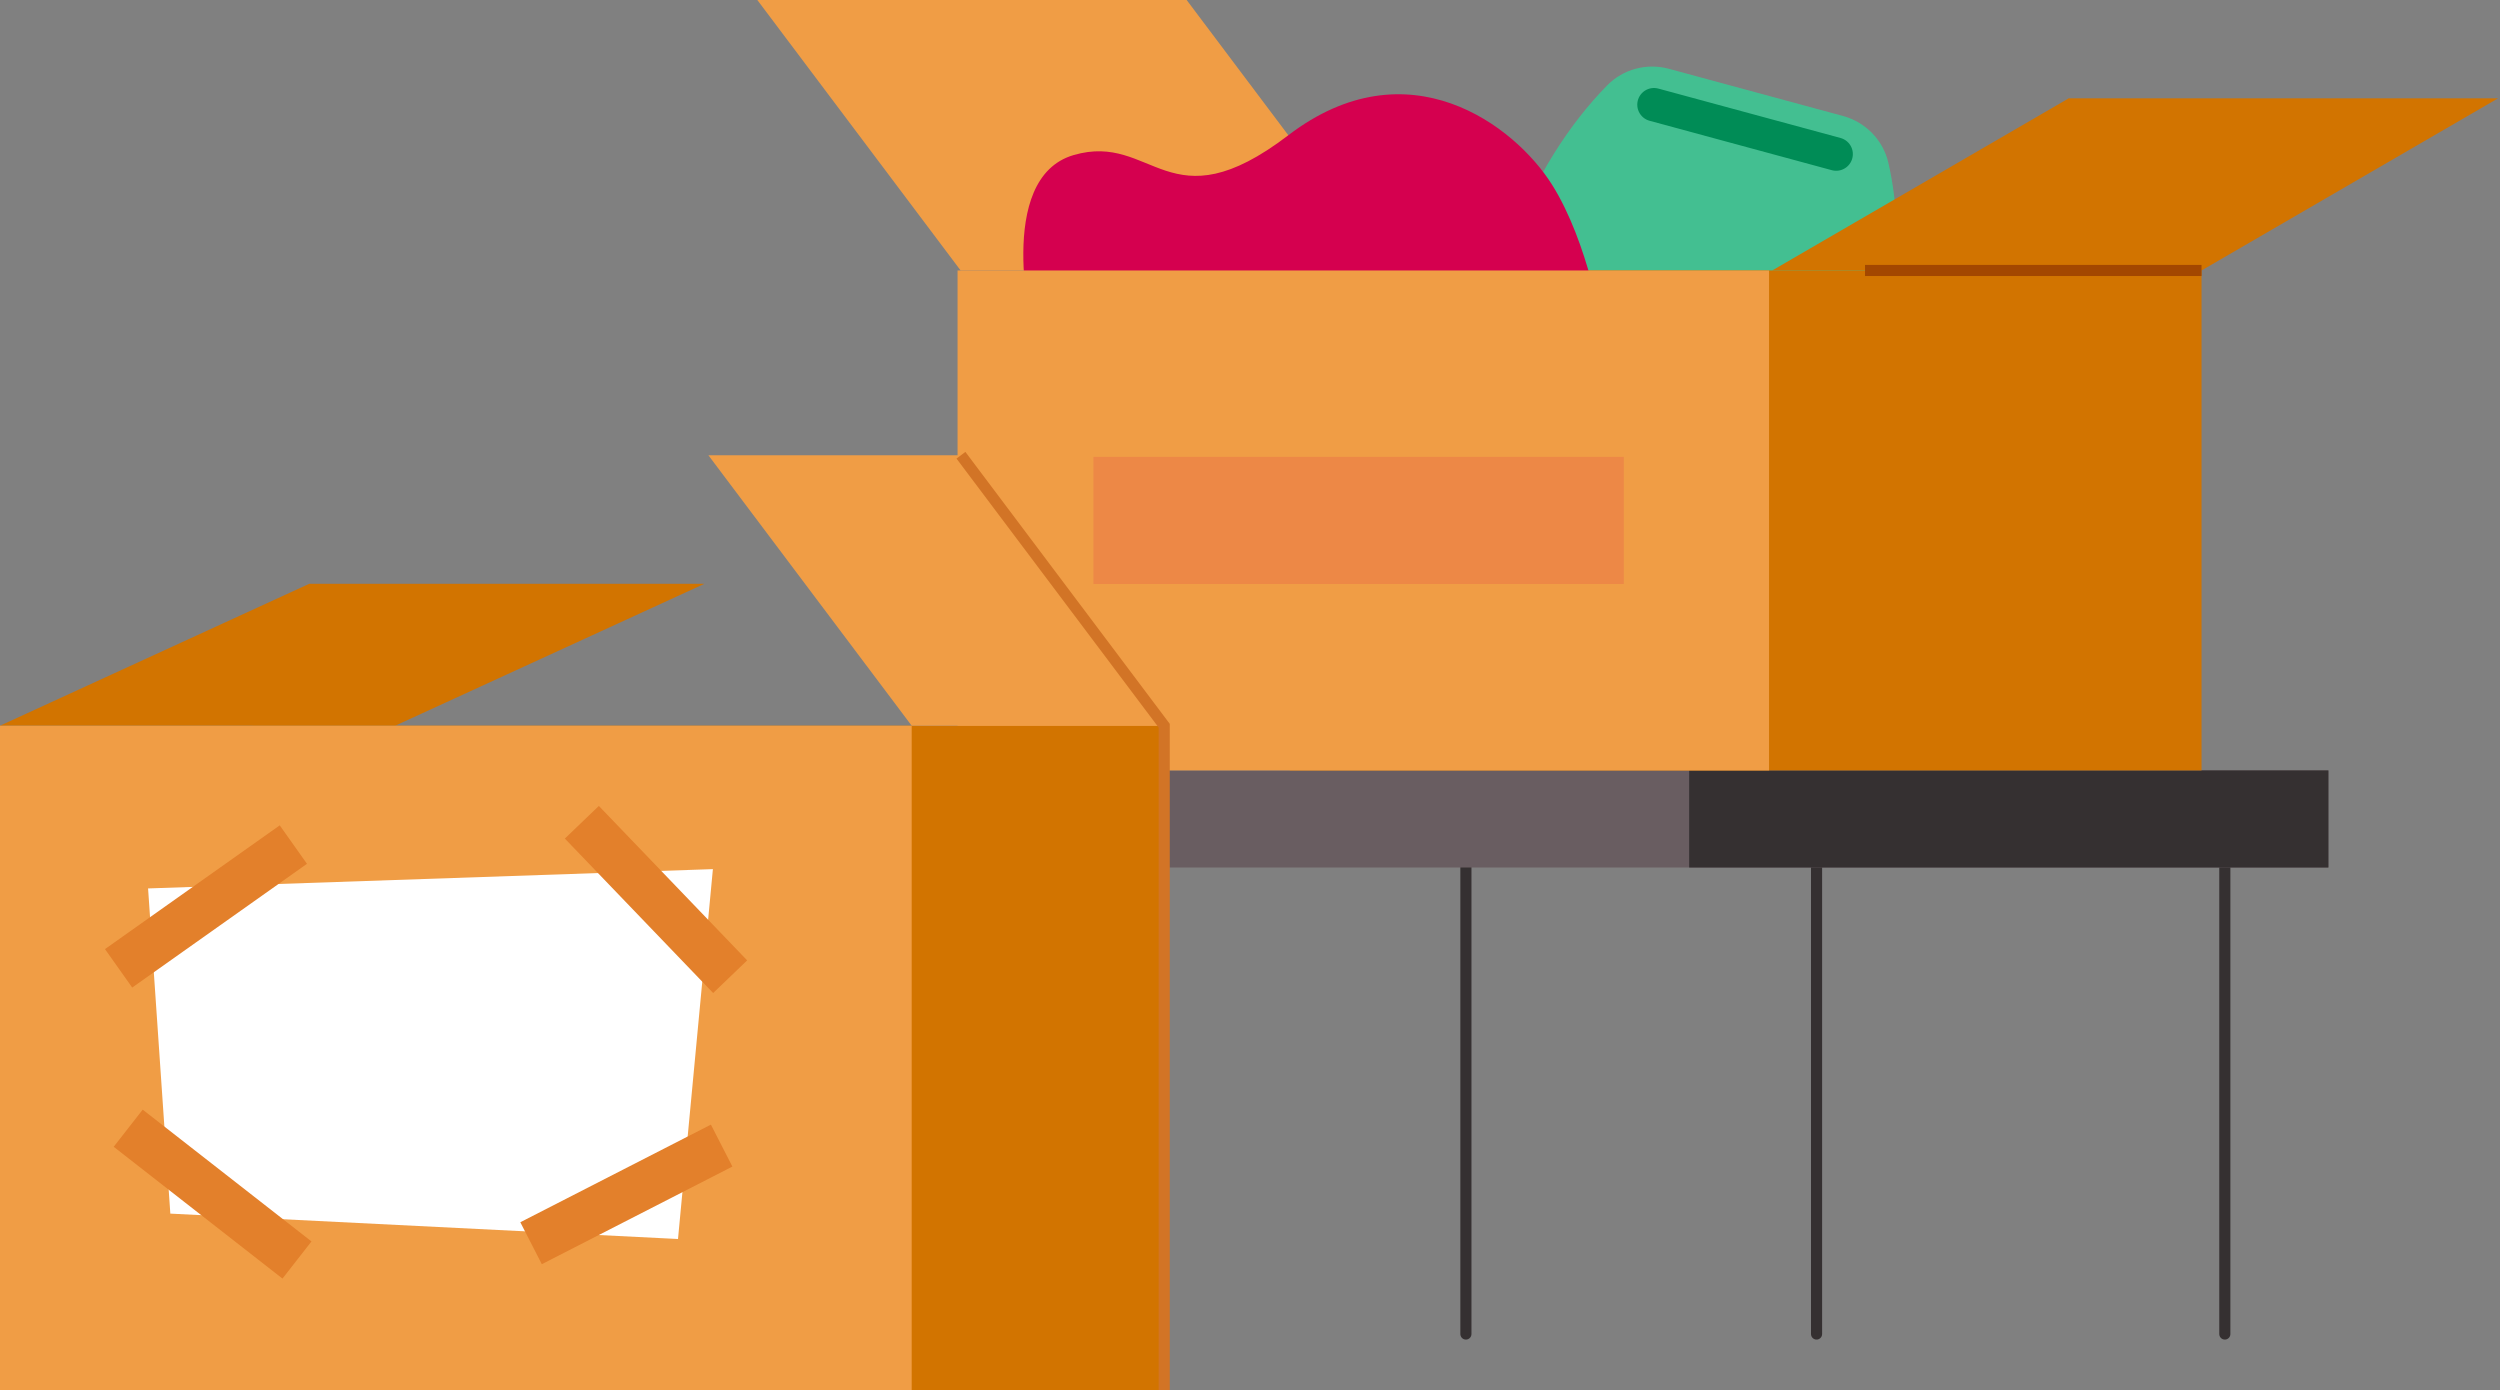 <svg width="419" height="233" viewBox="0 0 419 233" fill="none" xmlns="http://www.w3.org/2000/svg">
<rect x="0" y="0" width="419" height="233" fill="#808080" stroke="none"/>
<path d="M372.881 142.51V223.582" stroke="#353031" stroke-width="1.864" stroke-miterlimit="10" stroke-linecap="round" stroke-linejoin="round"/>
<path d="M304.454 142.51V223.582" stroke="#353031" stroke-width="1.864" stroke-miterlimit="10" stroke-linecap="round" stroke-linejoin="round"/>
<path d="M245.685 142.51V223.582" stroke="#353031" stroke-width="1.864" stroke-miterlimit="10" stroke-linecap="round" stroke-linejoin="round"/>
<path d="M177.258 142.51V223.582" stroke="#353031" stroke-width="1.864" stroke-miterlimit="10" stroke-linecap="round" stroke-linejoin="round"/>
<path d="M390.238 129.123H137.431V145.394H390.238V129.123Z" fill="#695D61"/>
<path d="M390.24 129.123H283.104V145.394H390.24V129.123Z" fill="#353031"/>
<path d="M304.949 94.217L248.429 72.359C246.918 49.846 256.512 27.374 269.369 14.301C272.055 11.57 276.02 10.53 279.718 11.533L308.897 19.444C312.668 20.466 315.602 23.465 316.486 27.27C323.083 55.686 304.949 94.217 304.949 94.217Z" fill="#43BF91"/>
<path d="M277.203 17.544L307.741 25.825" stroke="#008C56" stroke-width="5.592" stroke-miterlimit="10" stroke-linecap="round" stroke-linejoin="round"/>
<path d="M368.976 45.331H216.18V129.124H368.976V45.331Z" fill="#D27400"/>
<path d="M161.002 45.331L126.928 0H198.884L232.958 45.331H161.002Z" fill="#F09D45"/>
<path d="M173.066 55.731C173.066 55.731 166.624 29.872 179.945 25.988C193.267 22.103 195.844 37.994 215.924 22.668C236.002 7.341 253.873 21.061 260.09 30.905C266.307 40.751 268.637 55.731 268.637 55.731H173.066Z" fill="#D5004F"/>
<path d="M296.492 45.331H160.489V129.124H296.492V45.331Z" fill="#F09D45"/>
<path d="M272.151 76.574H183.254V97.88H272.151V76.574Z" fill="#ED8846"/>
<path d="M297.021 45.331L346.721 16.475H418.677L368.977 45.331H297.021Z" fill="#D27400"/>
<path d="M368.976 45.331H312.577" stroke="#A34700" stroke-width="1.864" stroke-miterlimit="10"/>
<path d="M66.231 121.629L118.052 97.849H51.82L0 121.629H66.231Z" fill="#D27400"/>
<path d="M195.121 121.629H42.324V232.998H195.121V121.629Z" fill="#D27400"/>
<path d="M152.797 121.629H0V232.998H152.797V121.629Z" fill="#F09D45"/>
<path d="M152.798 121.629L118.724 76.298H161.054L195.128 121.629H152.798Z" fill="#F09D45"/>
<path d="M161.054 76.298L195.122 121.629V233" stroke="#D27426" stroke-width="1.864" stroke-miterlimit="10"/>
<path d="M119.481 145.665L24.818 148.901L28.547 203.402L113.633 207.656L119.481 145.665Z" fill="white"/>
<path d="M119.148 188.486L87.206 204.848L90.808 211.879L122.749 195.517L119.148 188.486Z" fill="#E3802B"/>
<path d="M125.224 160.96L100.367 135.073L94.669 140.544L119.526 166.431L125.224 160.96Z" fill="#E3802B"/>
<path d="M22.16 165.515L51.449 144.774L46.884 138.327L17.594 159.068L22.16 165.515Z" fill="#E3802B"/>
<path d="M19.055 192.201L47.343 214.291L52.205 208.064L23.917 185.974L19.055 192.201Z" fill="#E3802B"/>
</svg>
